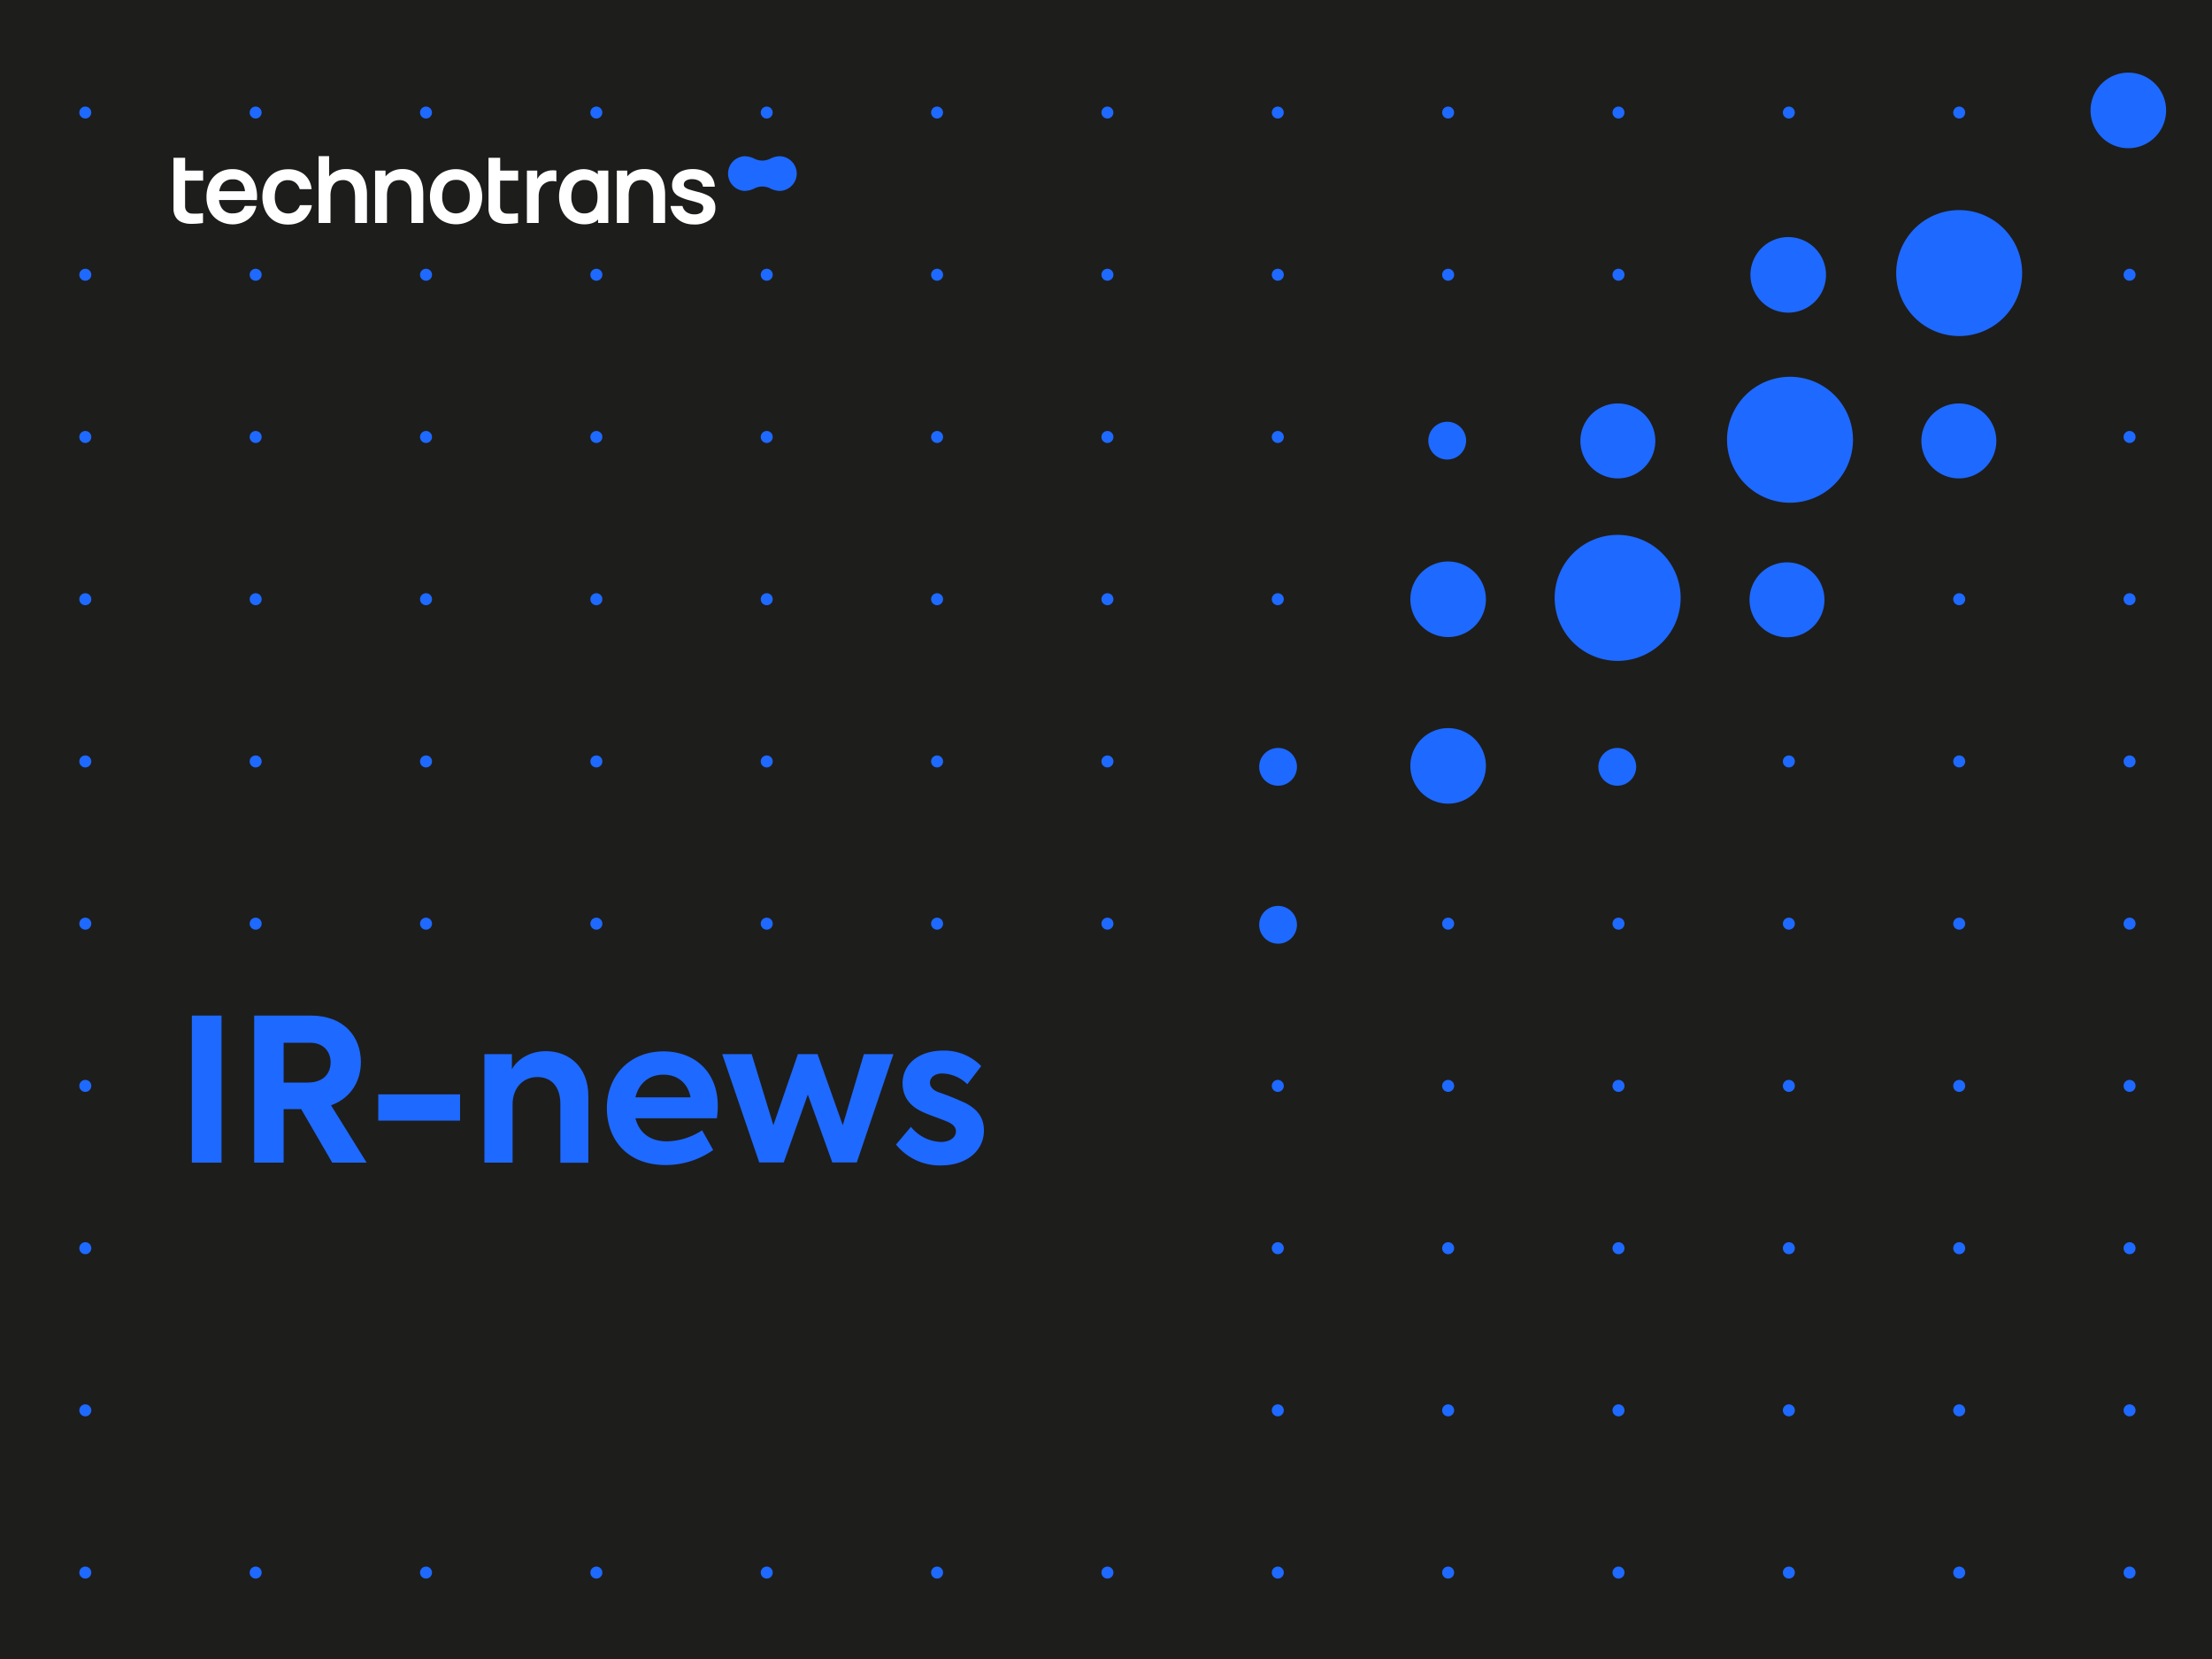 <?xml version="1.0" encoding="UTF-8"?>
<svg xmlns="http://www.w3.org/2000/svg" xmlns:xlink="http://www.w3.org/1999/xlink" id="Ebene_1" data-name="Ebene 1" viewBox="0 0 1000 750">
  <defs>
    <style>.cls-1{fill:none;}.cls-2{fill:#1d1d1b;}.cls-3{clip-path:url(#clip-path);}.cls-4{fill:#1e69ff;}.cls-5{clip-path:url(#clip-path-2);}.cls-6{fill:#fff;}</style>
    <clipPath id="clip-path">
      <rect class="cls-1" width="1000" height="750"></rect>
    </clipPath>
    <clipPath id="clip-path-2">
      <rect class="cls-1" x="54.7" y="47.67" width="329.2" height="76.96"></rect>
    </clipPath>
  </defs>
  <rect class="cls-2" width="1000" height="750"></rect>
  <g class="cls-3">
    <path class="cls-4" d="M423.63,200.26a2.71,2.71,0,1,0-2.7-2.7,2.7,2.7,0,0,0,2.7,2.7"></path>
    <path class="cls-4" d="M500.65,200.26a2.71,2.71,0,1,0-2.71-2.7,2.7,2.7,0,0,0,2.71,2.7"></path>
    <path class="cls-4" d="M577.66,200.26a2.71,2.71,0,1,0-2.7-2.7,2.7,2.7,0,0,0,2.7,2.7"></path>
    <path class="cls-4" d="M38.56,200.26a2.71,2.71,0,1,0-2.7-2.7,2.7,2.7,0,0,0,2.7,2.7"></path>
    <path class="cls-4" d="M654.68,200.26a2.71,2.71,0,1,0-2.71-2.7,2.7,2.7,0,0,0,2.71,2.7"></path>
    <path class="cls-4" d="M115.58,200.26a2.71,2.71,0,1,0-2.71-2.7,2.7,2.7,0,0,0,2.71,2.7"></path>
    <path class="cls-4" d="M731.69,200.26a2.71,2.71,0,1,0-2.7-2.7,2.7,2.7,0,0,0,2.7,2.7"></path>
    <path class="cls-4" d="M192.59,200.26a2.71,2.71,0,1,0-2.7-2.7,2.7,2.7,0,0,0,2.7,2.7"></path>
    <path class="cls-4" d="M808.7,200.26a2.71,2.71,0,1,0-2.7-2.7,2.7,2.7,0,0,0,2.7,2.7"></path>
    <path class="cls-4" d="M269.61,200.26a2.71,2.71,0,1,0-2.71-2.7,2.7,2.7,0,0,0,2.71,2.7"></path>
    <path class="cls-4" d="M885.72,200.26a2.71,2.71,0,1,0-2.71-2.7,2.7,2.7,0,0,0,2.71,2.7"></path>
    <path class="cls-4" d="M346.62,200.26a2.71,2.71,0,1,0-2.7-2.7,2.7,2.7,0,0,0,2.7,2.7"></path>
    <path class="cls-4" d="M962.73,200.26a2.71,2.71,0,1,0-2.7-2.7,2.7,2.7,0,0,0,2.7,2.7"></path>
    <path class="cls-4" d="M423.63,420.28a2.71,2.71,0,1,0-2.7-2.7,2.7,2.7,0,0,0,2.7,2.7"></path>
    <path class="cls-4" d="M500.65,420.28a2.71,2.71,0,1,0-2.71-2.7,2.7,2.7,0,0,0,2.71,2.7"></path>
    <path class="cls-4" d="M577.66,420.28a2.71,2.71,0,1,0-2.7-2.7,2.7,2.7,0,0,0,2.7,2.7"></path>
    <path class="cls-4" d="M38.56,420.28a2.71,2.71,0,1,0-2.7-2.7,2.7,2.7,0,0,0,2.7,2.7"></path>
    <path class="cls-4" d="M654.68,420.28a2.71,2.71,0,1,0-2.71-2.7,2.7,2.7,0,0,0,2.71,2.7"></path>
    <path class="cls-4" d="M115.58,420.28a2.71,2.71,0,1,0-2.71-2.7,2.7,2.7,0,0,0,2.71,2.7"></path>
    <path class="cls-4" d="M731.69,420.28a2.71,2.71,0,1,0-2.7-2.7,2.7,2.7,0,0,0,2.7,2.7"></path>
    <path class="cls-4" d="M192.59,420.28a2.71,2.71,0,1,0-2.7-2.7,2.7,2.7,0,0,0,2.7,2.7"></path>
    <path class="cls-4" d="M808.7,420.28a2.71,2.71,0,1,0-2.7-2.7,2.7,2.7,0,0,0,2.7,2.7"></path>
    <path class="cls-4" d="M269.61,420.28a2.71,2.71,0,1,0-2.71-2.7,2.7,2.7,0,0,0,2.71,2.7"></path>
    <path class="cls-4" d="M885.72,420.28a2.71,2.71,0,1,0-2.71-2.7,2.7,2.7,0,0,0,2.71,2.7"></path>
    <path class="cls-4" d="M346.62,420.28a2.71,2.71,0,1,0-2.7-2.7,2.7,2.7,0,0,0,2.7,2.7"></path>
    <path class="cls-4" d="M962.73,420.28a2.71,2.71,0,1,0-2.7-2.7,2.7,2.7,0,0,0,2.7,2.7"></path>
    <path class="cls-4" d="M423.63,53.58a2.7,2.7,0,1,0-2.7-2.7,2.7,2.7,0,0,0,2.7,2.7"></path>
    <path class="cls-4" d="M500.65,53.58a2.7,2.7,0,1,0-2.71-2.7,2.7,2.7,0,0,0,2.71,2.7"></path>
    <path class="cls-4" d="M577.66,53.58a2.7,2.7,0,1,0-2.7-2.7,2.7,2.7,0,0,0,2.7,2.7"></path>
    <path class="cls-4" d="M38.56,53.58a2.7,2.7,0,1,0-2.7-2.7,2.7,2.7,0,0,0,2.7,2.7"></path>
    <path class="cls-4" d="M654.68,53.58a2.7,2.7,0,1,0-2.71-2.7,2.7,2.7,0,0,0,2.71,2.7"></path>
    <path class="cls-4" d="M115.58,53.58a2.7,2.7,0,1,0-2.71-2.7,2.7,2.7,0,0,0,2.71,2.7"></path>
    <path class="cls-4" d="M731.69,53.58a2.7,2.7,0,1,0-2.7-2.7,2.7,2.7,0,0,0,2.7,2.7"></path>
    <path class="cls-4" d="M192.59,53.58a2.7,2.7,0,1,0-2.7-2.7,2.7,2.7,0,0,0,2.7,2.7"></path>
    <path class="cls-4" d="M808.7,53.58a2.7,2.7,0,1,0-2.7-2.7,2.7,2.7,0,0,0,2.7,2.7"></path>
    <path class="cls-4" d="M269.61,53.58a2.7,2.7,0,1,0-2.71-2.7,2.7,2.7,0,0,0,2.71,2.7"></path>
    <path class="cls-4" d="M885.72,53.58a2.7,2.7,0,1,0-2.71-2.7,2.7,2.7,0,0,0,2.71,2.7"></path>
    <path class="cls-4" d="M346.62,53.58a2.7,2.7,0,1,0-2.7-2.7,2.7,2.7,0,0,0,2.7,2.7"></path>
    <path class="cls-4" d="M962.73,53.58a2.7,2.7,0,1,0-2.7-2.7,2.7,2.7,0,0,0,2.7,2.7"></path>
    <path class="cls-4" d="M423.63,346.94a2.71,2.71,0,1,0-2.7-2.7,2.7,2.7,0,0,0,2.7,2.7"></path>
    <path class="cls-4" d="M500.65,346.94a2.71,2.71,0,1,0-2.71-2.7,2.7,2.7,0,0,0,2.71,2.7"></path>
    <path class="cls-4" d="M577.66,346.94a2.71,2.71,0,1,0-2.7-2.7,2.7,2.7,0,0,0,2.7,2.7"></path>
    <path class="cls-4" d="M38.56,346.94a2.71,2.71,0,1,0-2.7-2.7,2.7,2.7,0,0,0,2.7,2.7"></path>
    <path class="cls-4" d="M654.68,346.94a2.71,2.71,0,1,0-2.71-2.7,2.7,2.7,0,0,0,2.71,2.7"></path>
    <path class="cls-4" d="M115.58,346.94a2.71,2.71,0,1,0-2.71-2.7,2.7,2.7,0,0,0,2.71,2.7"></path>
    <path class="cls-4" d="M731.69,346.94a2.71,2.71,0,1,0-2.7-2.7,2.7,2.7,0,0,0,2.7,2.7"></path>
    <path class="cls-4" d="M192.59,346.94a2.71,2.71,0,1,0-2.7-2.7,2.7,2.7,0,0,0,2.7,2.7"></path>
    <path class="cls-4" d="M808.7,346.94a2.71,2.71,0,1,0-2.7-2.7,2.7,2.7,0,0,0,2.7,2.7"></path>
    <path class="cls-4" d="M269.61,346.94a2.71,2.71,0,1,0-2.71-2.7,2.7,2.7,0,0,0,2.71,2.7"></path>
    <path class="cls-4" d="M885.72,346.94a2.71,2.71,0,1,0-2.71-2.7,2.7,2.7,0,0,0,2.71,2.7"></path>
    <path class="cls-4" d="M346.62,346.94a2.71,2.71,0,1,0-2.7-2.7,2.7,2.7,0,0,0,2.7,2.7"></path>
    <path class="cls-4" d="M962.73,346.94a2.71,2.71,0,1,0-2.7-2.7,2.7,2.7,0,0,0,2.7,2.7"></path>
    <path class="cls-4" d="M423.63,640.3a2.71,2.71,0,1,0-2.7-2.71,2.71,2.71,0,0,0,2.7,2.71"></path>
    <path class="cls-4" d="M500.65,640.3a2.71,2.71,0,1,0-2.71-2.71,2.7,2.7,0,0,0,2.71,2.71"></path>
    <path class="cls-4" d="M577.66,640.3a2.71,2.71,0,1,0-2.7-2.71,2.71,2.71,0,0,0,2.7,2.71"></path>
    <path class="cls-4" d="M38.56,640.3a2.71,2.71,0,1,0-2.7-2.71,2.71,2.71,0,0,0,2.7,2.71"></path>
    <path class="cls-4" d="M654.68,640.3a2.71,2.71,0,1,0-2.71-2.71,2.7,2.7,0,0,0,2.71,2.71"></path>
    <path class="cls-4" d="M115.58,640.3a2.71,2.71,0,1,0-2.71-2.71,2.7,2.7,0,0,0,2.71,2.71"></path>
    <path class="cls-4" d="M731.69,640.3a2.71,2.71,0,1,0-2.7-2.71,2.7,2.7,0,0,0,2.7,2.71"></path>
    <path class="cls-4" d="M192.59,640.3a2.71,2.71,0,1,0-2.7-2.71,2.71,2.71,0,0,0,2.7,2.71"></path>
    <path class="cls-4" d="M808.7,640.3a2.71,2.71,0,1,0-2.7-2.71,2.71,2.71,0,0,0,2.7,2.71"></path>
    <path class="cls-4" d="M269.61,640.3a2.71,2.71,0,1,0-2.71-2.71,2.7,2.7,0,0,0,2.71,2.71"></path>
    <path class="cls-4" d="M885.72,640.3a2.71,2.71,0,1,0-2.71-2.71,2.7,2.7,0,0,0,2.71,2.71"></path>
    <path class="cls-4" d="M346.62,640.3a2.71,2.71,0,1,0-2.7-2.71,2.7,2.7,0,0,0,2.7,2.71"></path>
    <path class="cls-4" d="M962.73,640.3a2.71,2.71,0,1,0-2.7-2.71,2.71,2.71,0,0,0,2.7,2.71"></path>
    <path class="cls-4" d="M423.63,273.6a2.71,2.71,0,1,0-2.7-2.7,2.7,2.7,0,0,0,2.7,2.7"></path>
    <path class="cls-4" d="M500.65,273.6a2.71,2.71,0,1,0-2.71-2.7,2.7,2.7,0,0,0,2.71,2.7"></path>
    <path class="cls-4" d="M577.66,273.6a2.71,2.71,0,1,0-2.7-2.7,2.7,2.7,0,0,0,2.7,2.7"></path>
    <path class="cls-4" d="M38.56,273.6a2.71,2.71,0,1,0-2.7-2.7,2.7,2.7,0,0,0,2.7,2.7"></path>
    <path class="cls-4" d="M654.68,273.6a2.71,2.71,0,1,0-2.71-2.7,2.7,2.7,0,0,0,2.71,2.7"></path>
    <path class="cls-4" d="M115.58,273.6a2.71,2.71,0,1,0-2.71-2.7,2.7,2.7,0,0,0,2.71,2.7"></path>
    <path class="cls-4" d="M731.69,273.6a2.71,2.71,0,1,0-2.7-2.7,2.7,2.7,0,0,0,2.7,2.7"></path>
    <path class="cls-4" d="M192.59,273.6a2.71,2.71,0,1,0-2.7-2.7,2.7,2.7,0,0,0,2.7,2.7"></path>
    <path class="cls-4" d="M808.7,273.6a2.71,2.71,0,1,0-2.7-2.7,2.7,2.7,0,0,0,2.7,2.7"></path>
    <path class="cls-4" d="M269.61,273.6a2.71,2.71,0,1,0-2.71-2.7,2.7,2.7,0,0,0,2.71,2.7"></path>
    <path class="cls-4" d="M885.72,273.6a2.71,2.71,0,1,0-2.71-2.7,2.7,2.7,0,0,0,2.71,2.7"></path>
    <path class="cls-4" d="M346.62,273.6a2.71,2.71,0,1,0-2.7-2.7,2.7,2.7,0,0,0,2.7,2.7"></path>
    <path class="cls-4" d="M962.73,273.6a2.71,2.71,0,1,0-2.7-2.7,2.7,2.7,0,0,0,2.7,2.7"></path>
    <path class="cls-4" d="M423.63,567a2.71,2.71,0,1,0-2.7-2.71,2.71,2.71,0,0,0,2.7,2.71"></path>
    <path class="cls-4" d="M500.65,567a2.71,2.71,0,1,0-2.71-2.71,2.7,2.7,0,0,0,2.71,2.71"></path>
    <path class="cls-4" d="M577.66,567a2.71,2.71,0,1,0-2.7-2.71,2.71,2.71,0,0,0,2.7,2.71"></path>
    <path class="cls-4" d="M38.56,567a2.71,2.71,0,1,0-2.7-2.71,2.71,2.71,0,0,0,2.7,2.71"></path>
    <path class="cls-4" d="M654.68,567a2.71,2.71,0,1,0-2.71-2.71,2.7,2.7,0,0,0,2.71,2.71"></path>
    <path class="cls-4" d="M115.58,567a2.71,2.71,0,1,0-2.71-2.71,2.7,2.7,0,0,0,2.71,2.71"></path>
    <path class="cls-4" d="M731.69,567a2.71,2.71,0,1,0-2.7-2.71,2.7,2.7,0,0,0,2.7,2.71"></path>
    <path class="cls-4" d="M192.59,567a2.71,2.71,0,1,0-2.7-2.71,2.71,2.71,0,0,0,2.7,2.71"></path>
    <path class="cls-4" d="M808.7,567a2.71,2.71,0,1,0-2.7-2.71,2.71,2.71,0,0,0,2.7,2.71"></path>
    <path class="cls-4" d="M269.61,567a2.71,2.71,0,1,0-2.71-2.71,2.7,2.7,0,0,0,2.71,2.71"></path>
    <path class="cls-4" d="M885.72,567a2.71,2.71,0,1,0-2.71-2.71,2.7,2.7,0,0,0,2.71,2.71"></path>
    <path class="cls-4" d="M346.62,567a2.71,2.71,0,1,0-2.7-2.71,2.7,2.7,0,0,0,2.7,2.71"></path>
    <path class="cls-4" d="M962.73,567a2.71,2.71,0,1,0-2.7-2.71,2.71,2.71,0,0,0,2.7,2.71"></path>
    <path class="cls-4" d="M423.63,126.92a2.71,2.71,0,1,0-2.7-2.7,2.7,2.7,0,0,0,2.7,2.7"></path>
    <path class="cls-4" d="M500.65,126.92a2.71,2.71,0,1,0-2.71-2.7,2.7,2.7,0,0,0,2.71,2.7"></path>
    <path class="cls-4" d="M577.66,126.92a2.71,2.71,0,1,0-2.7-2.7,2.7,2.7,0,0,0,2.7,2.7"></path>
    <path class="cls-4" d="M38.56,126.92a2.71,2.71,0,1,0-2.7-2.7,2.7,2.7,0,0,0,2.7,2.7"></path>
    <path class="cls-4" d="M654.68,126.92a2.71,2.71,0,1,0-2.71-2.7,2.7,2.7,0,0,0,2.71,2.7"></path>
    <path class="cls-4" d="M115.58,126.92a2.71,2.71,0,1,0-2.71-2.7,2.7,2.7,0,0,0,2.71,2.7"></path>
    <path class="cls-4" d="M731.69,126.92a2.71,2.71,0,1,0-2.7-2.7,2.7,2.7,0,0,0,2.7,2.7"></path>
    <path class="cls-4" d="M192.59,126.92a2.71,2.71,0,1,0-2.7-2.7,2.7,2.7,0,0,0,2.7,2.7"></path>
    <path class="cls-4" d="M808.7,126.92a2.71,2.71,0,1,0-2.7-2.7,2.7,2.7,0,0,0,2.7,2.7"></path>
    <path class="cls-4" d="M269.61,126.92a2.71,2.71,0,1,0-2.71-2.7,2.7,2.7,0,0,0,2.71,2.7"></path>
    <path class="cls-4" d="M885.72,126.92a2.71,2.71,0,1,0-2.71-2.7,2.7,2.7,0,0,0,2.71,2.7"></path>
    <path class="cls-4" d="M346.62,126.92a2.71,2.71,0,1,0-2.7-2.7,2.7,2.7,0,0,0,2.7,2.7"></path>
    <path class="cls-4" d="M962.73,126.92a2.71,2.71,0,1,0-2.7-2.7,2.7,2.7,0,0,0,2.7,2.7"></path>
    <path class="cls-4" d="M423.63,493.62a2.71,2.71,0,1,0-2.7-2.71,2.71,2.71,0,0,0,2.7,2.71"></path>
    <path class="cls-4" d="M500.65,493.62a2.71,2.71,0,1,0-2.71-2.71,2.7,2.7,0,0,0,2.71,2.71"></path>
    <path class="cls-4" d="M577.66,493.62a2.71,2.71,0,1,0-2.7-2.71,2.71,2.71,0,0,0,2.7,2.71"></path>
    <path class="cls-4" d="M38.56,493.62a2.71,2.71,0,1,0-2.7-2.71,2.71,2.71,0,0,0,2.7,2.71"></path>
    <path class="cls-4" d="M654.68,493.62a2.71,2.71,0,1,0-2.71-2.71,2.7,2.7,0,0,0,2.71,2.71"></path>
    <path class="cls-4" d="M115.58,493.62a2.71,2.71,0,1,0-2.71-2.71,2.7,2.7,0,0,0,2.71,2.71"></path>
    <path class="cls-4" d="M731.69,493.62a2.71,2.71,0,1,0-2.7-2.71,2.7,2.7,0,0,0,2.7,2.71"></path>
    <path class="cls-4" d="M192.59,493.62a2.71,2.71,0,1,0-2.7-2.71,2.71,2.71,0,0,0,2.7,2.71"></path>
    <path class="cls-4" d="M808.7,493.62a2.71,2.71,0,1,0-2.7-2.71,2.71,2.71,0,0,0,2.7,2.71"></path>
    <path class="cls-4" d="M269.61,493.62a2.71,2.71,0,1,0-2.71-2.71,2.7,2.7,0,0,0,2.71,2.71"></path>
    <path class="cls-4" d="M885.72,493.62a2.71,2.71,0,1,0-2.71-2.71,2.7,2.7,0,0,0,2.71,2.71"></path>
    <path class="cls-4" d="M346.62,493.62a2.71,2.71,0,1,0-2.7-2.71,2.7,2.7,0,0,0,2.7,2.71"></path>
    <path class="cls-4" d="M962.73,493.62a2.71,2.71,0,1,0-2.7-2.71,2.71,2.71,0,0,0,2.7,2.71"></path>
    <path class="cls-4" d="M423.63,713.64a2.71,2.71,0,1,0-2.7-2.71,2.71,2.71,0,0,0,2.7,2.71"></path>
    <path class="cls-4" d="M500.65,713.64a2.71,2.71,0,1,0-2.71-2.71,2.71,2.71,0,0,0,2.71,2.71"></path>
    <path class="cls-4" d="M577.66,713.64a2.71,2.71,0,1,0-2.7-2.71,2.71,2.71,0,0,0,2.7,2.71"></path>
    <path class="cls-4" d="M38.56,713.64a2.71,2.71,0,1,0-2.7-2.71,2.71,2.71,0,0,0,2.7,2.71"></path>
    <path class="cls-4" d="M654.68,713.64a2.71,2.71,0,1,0-2.71-2.71,2.71,2.71,0,0,0,2.71,2.71"></path>
    <path class="cls-4" d="M115.58,713.64a2.71,2.71,0,1,0-2.71-2.71,2.71,2.71,0,0,0,2.71,2.71"></path>
    <path class="cls-4" d="M731.69,713.64a2.71,2.71,0,1,0-2.7-2.71,2.71,2.71,0,0,0,2.7,2.71"></path>
    <path class="cls-4" d="M192.59,713.64a2.71,2.71,0,1,0-2.7-2.71,2.71,2.71,0,0,0,2.7,2.71"></path>
    <path class="cls-4" d="M808.7,713.64a2.71,2.71,0,1,0-2.7-2.71,2.71,2.71,0,0,0,2.7,2.71"></path>
    <path class="cls-4" d="M269.61,713.64a2.71,2.71,0,1,0-2.71-2.71,2.71,2.71,0,0,0,2.71,2.71"></path>
    <path class="cls-4" d="M885.72,713.64a2.71,2.71,0,1,0-2.71-2.71,2.71,2.71,0,0,0,2.71,2.71"></path>
    <path class="cls-4" d="M346.62,713.64a2.71,2.71,0,1,0-2.7-2.71,2.71,2.71,0,0,0,2.7,2.71"></path>
    <path class="cls-4" d="M962.73,713.64a2.71,2.71,0,1,0-2.7-2.71,2.71,2.71,0,0,0,2.7,2.71"></path>
    <path class="cls-4" d="M702.83,270.3a28.48,28.48,0,1,1,28.47,28.47,28.47,28.47,0,0,1-28.47-28.47"></path>
    <path class="cls-4" d="M637.59,270.91A17.08,17.08,0,1,1,654.67,288a17.08,17.08,0,0,1-17.08-17.08"></path>
    <path class="cls-4" d="M790.93,271.17a16.94,16.94,0,1,1,16.94,16.94,16.94,16.94,0,0,1-16.94-16.94"></path>
    <path class="cls-4" d="M868.62,199.33a16.94,16.94,0,1,1,16.94,16.94,16.94,16.94,0,0,1-16.94-16.94"></path>
    <path class="cls-4" d="M714.46,199.33a16.94,16.94,0,1,1,16.94,16.94,16.94,16.94,0,0,1-16.94-16.94"></path>
    <path class="cls-4" d="M791.34,124.26a17.08,17.08,0,1,1,17.08,17.08,17.08,17.08,0,0,1-17.08-17.08"></path>
    <path class="cls-4" d="M569.25,346.67a8.54,8.54,0,1,1,8.54,8.54,8.54,8.54,0,0,1-8.54-8.54"></path>
    <path class="cls-4" d="M569.25,418.07a8.54,8.54,0,1,1,8.54,8.55,8.55,8.55,0,0,1-8.54-8.55"></path>
    <path class="cls-4" d="M857.23,123.45a28.47,28.47,0,1,1,28.47,28.47,28.48,28.48,0,0,1-28.47-28.47"></path>
    <path class="cls-4" d="M637.59,346.23a17.08,17.08,0,1,1,17.08,17.09,17.08,17.08,0,0,1-17.08-17.09"></path>
    <path class="cls-4" d="M945.09,49.92A17.08,17.08,0,1,1,962.17,67a17.07,17.07,0,0,1-17.08-17.08"></path>
    <path class="cls-4" d="M722.6,346.67a8.54,8.54,0,1,1,8.54,8.54,8.54,8.54,0,0,1-8.54-8.54"></path>
    <path class="cls-4" d="M780.76,198.8a28.47,28.47,0,1,1,28.47,28.47,28.47,28.47,0,0,1-28.47-28.47"></path>
    <path class="cls-4" d="M645.72,199.21a8.54,8.54,0,1,1,8.54,8.54,8.54,8.54,0,0,1-8.54-8.54"></path>
  </g>
  <rect class="cls-2" x="85.04" y="426" width="444.96" height="238.96"></rect>
  <g class="cls-5">
    <path class="cls-6" d="M267.62,95.48a5.73,5.73,0,0,1-3.32,1,5.2,5.2,0,0,1-4.5-2.08,9.08,9.08,0,0,1-1.51-5.47,11.2,11.2,0,0,1,.63-3.88,5.75,5.75,0,0,1,2-2.69,5.61,5.61,0,0,1,3.4-1c4.42,0,5.81,3.64,5.81,7.75,0,2.86-.86,5.28-2.49,6.37m2.61-18.36V78.8c-2.42-2.2-7.12-3.55-12.07-.79a10,10,0,0,0-4,4.43,14.55,14.55,0,0,0-1.44,6.46,14.72,14.72,0,0,0,1.4,6.41,10.58,10.58,0,0,0,4,4.46,11.46,11.46,0,0,0,6.25,1.64c2.3,0,4.86-.75,6-2.25v1.65H275V77.12Z"></path>
    <path class="cls-6" d="M91.83,81.65V77.12H83.7v-5.8H78.44V91.14c0,1.34,0,2.55,0,3.62a7,7,0,0,0,.86,3.13A5.48,5.48,0,0,0,82,100.36a10.49,10.49,0,0,0,4,.83,34.38,34.38,0,0,0,5.77-.38V96.38a27.43,27.43,0,0,1-5.12.17,3.06,3.06,0,0,1-2.53-1.47,3.66,3.66,0,0,1-.45-1.75c0-.72,0-1.55,0-2.5V81.65Z"></path>
    <path class="cls-6" d="M165.7,85.35a14.53,14.53,0,0,0-.62-2.9,9.74,9.74,0,0,0-1.49-2.9,7.74,7.74,0,0,0-2.72-2.23,9.46,9.46,0,0,0-4.35-.88,10.14,10.14,0,0,0-5.61,1.46,9.08,9.08,0,0,0-2.13,1.86V70.58h-4.72v30.23h5.35V88.63a10.83,10.83,0,0,1,.49-3.56,5.64,5.64,0,0,1,1.28-2.19A4.46,4.46,0,0,1,153,81.75a6.24,6.24,0,0,1,2-.33,5,5,0,0,1,3,.81,5.12,5.12,0,0,1,1.67,2.07,8.94,8.94,0,0,1,.71,2.62,22.93,22.93,0,0,1,.15,2.48v11.41h5.36V87.58a21.53,21.53,0,0,0-.15-2.23"></path>
    <path class="cls-6" d="M191.22,85.35a13.92,13.92,0,0,0-.63-2.9,9.52,9.52,0,0,0-1.49-2.9,7.65,7.65,0,0,0-2.72-2.23,9.42,9.42,0,0,0-4.34-.88,10.18,10.18,0,0,0-5.62,1.46,9.5,9.5,0,0,0-2.13,1.86V77.12h-4.71v23.69h5.35V88.63a11.13,11.13,0,0,1,.48-3.56,5.65,5.65,0,0,1,1.29-2.19,4.46,4.46,0,0,1,1.79-1.13,6.2,6.2,0,0,1,2-.33,5,5,0,0,1,3,.81,5.1,5.1,0,0,1,1.66,2.07,9,9,0,0,1,.72,2.62A22.93,22.93,0,0,1,186,89.4v11.41h5.35V87.58a21.08,21.08,0,0,0-.14-2.23"></path>
    <path class="cls-6" d="M210.81,94.41a6.27,6.27,0,0,1-9.32,0,8.87,8.87,0,0,1-1.57-5.5,10.79,10.79,0,0,1,.66-3.93,5.64,5.64,0,0,1,2-2.66,6,6,0,0,1,3.5-1,5.48,5.48,0,0,1,4.67,2A8.86,8.86,0,0,1,212.34,89a9.06,9.06,0,0,1-1.53,5.45m5.66-11.93a11,11,0,0,0-4.13-4.42A12.82,12.82,0,0,0,200,78a11,11,0,0,0-4.15,4.39,15.1,15.1,0,0,0,0,13,10.89,10.89,0,0,0,4.11,4.42,12.89,12.89,0,0,0,12.42,0,10.91,10.91,0,0,0,4.13-4.41,15,15,0,0,0,0-13"></path>
    <path class="cls-6" d="M234.24,81.65V77.12h-8.12v-5.8h-5.27V91.14c0,1.34,0,2.55,0,3.62a7.08,7.08,0,0,0,.86,3.13,5.46,5.46,0,0,0,2.7,2.47,10.4,10.4,0,0,0,4,.83,34.38,34.38,0,0,0,5.77-.38V96.38a27.4,27.4,0,0,1-5.12.17,3,3,0,0,1-2.52-1.47,3.45,3.45,0,0,1-.45-1.75c0-.72,0-1.55,0-2.5V81.65Z"></path>
    <path class="cls-6" d="M99.12,86.44a7.47,7.47,0,0,1,1.37-3.35,5.79,5.79,0,0,1,4.83-2,4.94,4.94,0,0,1,4.21,1.77,7.47,7.47,0,0,1,1.23,3.58Zm14.43,4h2.58a16.59,16.59,0,0,0-.94-7.39,10.2,10.2,0,0,0-3.83-4.86,11,11,0,0,0-6.26-1.72A11.79,11.79,0,0,0,99,78a10.92,10.92,0,0,0-4.15,4.44,14.48,14.48,0,0,0-1.49,6.75,13,13,0,0,0,1.52,6.36,11,11,0,0,0,4.25,4.32,12.47,12.47,0,0,0,6.32,1.56c2.28,0,8.91-1.17,10.46-8.34h-5.22c-.51,1.1-1.24,3.38-5.55,3.38a5.58,5.58,0,0,1-4.61-2A7.83,7.83,0,0,1,99,90.43h14.56Z"></path>
    <path class="cls-6" d="M133.56,95.55a6,6,0,0,1-7.82-1.12A9.08,9.08,0,0,1,124.23,89a11,11,0,0,1,.64-3.88,5.29,5.29,0,0,1,5.37-3.66,5.3,5.3,0,0,1,3.25,1.06,5.82,5.82,0,0,1,2,3h5.36a9.55,9.55,0,0,0-3.75-7,11.35,11.35,0,0,0-6.83-2,11.62,11.62,0,0,0-6.21,1.61,10.79,10.79,0,0,0-4,4.43A14.55,14.55,0,0,0,118.63,89a14.72,14.72,0,0,0,1.4,6.41,10.66,10.66,0,0,0,4,4.47,11.54,11.54,0,0,0,6.25,1.63A11.34,11.34,0,0,0,137,99.53c1.74-1.23,3.94-4.71,3.94-6.79h-5.35a6.1,6.1,0,0,1-2,2.81"></path>
    <path class="cls-6" d="M300.5,85.36a14.48,14.48,0,0,0-.62-2.91,9.74,9.74,0,0,0-1.49-2.9,7.87,7.87,0,0,0-2.72-2.24,9.6,9.6,0,0,0-4.35-.87,10.2,10.2,0,0,0-5.62,1.46,9.44,9.44,0,0,0-2.12,1.85V77.12h-4.72v23.69h5.35V88.63a10.83,10.83,0,0,1,.49-3.56A5.64,5.64,0,0,1,286,82.88a4.46,4.46,0,0,1,1.79-1.13,6.24,6.24,0,0,1,2-.33,5,5,0,0,1,3,.81,5.12,5.12,0,0,1,1.67,2.07,8.94,8.94,0,0,1,.71,2.62,22.93,22.93,0,0,1,.15,2.48v11.41h5.36V87.58a21.2,21.2,0,0,0-.15-2.22"></path>
    <path class="cls-6" d="M249.37,77a9,9,0,0,0-2.18.42,7.1,7.1,0,0,0-1.94.93A6.32,6.32,0,0,0,243.48,80a9.19,9.19,0,0,0-.6.93V77.12h-4.67v23.69h5.31v-12a9.35,9.35,0,0,1,.32-2.54,6.26,6.26,0,0,1,1-2.09,5.53,5.53,0,0,1,1.79-1.52,5.68,5.68,0,0,1,2.47-.76,6.68,6.68,0,0,1,2.42.19V77.12a9.17,9.17,0,0,0-2.17-.1"></path>
    <path class="cls-6" d="M322.6,90.67a6.15,6.15,0,0,0-2.45-2.22,20.37,20.37,0,0,0-4.54-1.66c-1.84-.47-3.22-.86-4.15-1.18a5,5,0,0,1-1.86-1,1.65,1.65,0,0,1-.46-1.16,2.08,2.08,0,0,1,1.14-1.88,5.37,5.37,0,0,1,3-.56,5.78,5.78,0,0,1,3.13,1,3.42,3.42,0,0,1,1.37,2.39h5.35a8.18,8.18,0,0,0-1.58-4.67,8.53,8.53,0,0,0-3.46-2.43,12.91,12.91,0,0,0-4.9-.86,12.51,12.51,0,0,0-4.91.89A7.42,7.42,0,0,0,305,79.88a6.57,6.57,0,0,0-1.16,3.86,5.59,5.59,0,0,0,.77,3,6.15,6.15,0,0,0,2.52,2.16,23.16,23.16,0,0,0,4.74,1.7c1.78.47,3.11.86,4,1.16a3.87,3.87,0,0,1,1.68,1,2.09,2.09,0,0,1,.38,1.3,2.45,2.45,0,0,1-1,2.08,5,5,0,0,1-2.95.75,6.1,6.1,0,0,1-3.6-1,4.56,4.56,0,0,1-1.84-2.77h-5.35c0,2.06,2.49,8.36,10.41,8.36a11.37,11.37,0,0,0,7.19-2,6.75,6.75,0,0,0,2.6-5.62,6.09,6.09,0,0,0-.76-3.14"></path>
    <path class="cls-4" d="M360.2,78.47a7.92,7.92,0,0,1-7.44,7.84,9.83,9.83,0,0,1-4.6-1.15,7.93,7.93,0,0,0-7.06,0,10.32,10.32,0,0,1-4.59,1.15,7.86,7.86,0,0,1,0-15.69,10.32,10.32,0,0,1,4.59,1.15,8,8,0,0,0,7.06,0,9.83,9.83,0,0,1,4.6-1.15,7.94,7.94,0,0,1,7.44,7.85"></path>
  </g>
  <path class="cls-4" d="M100.15,459.11v66.5H86.74v-66.5Z"></path>
  <path class="cls-4" d="M136.15,501.4h-7.92v24.21H114.91v-66.5h25.47c15.57,0,22.77,10,22.77,21.05,0,8-4.05,16.11-13.5,19.53l16.11,25.92H150.19Zm-7.92-12h10.89c7.47,0,10.35-4.5,10.35-9.09,0-4.76-3.15-8.9-9.18-8.9H128.23Z"></path>
  <path class="cls-4" d="M171,494.74h37v11.88H171Z"></path>
  <path class="cls-4" d="M219,476.57h12.42v6.84c2.52-4.59,8.1-8.2,15.39-8.2,9.9,0,19.17,6.58,19.17,20.43v30H253.33V499.06c0-7.92-4.23-12.15-10.35-12.15-6.66,0-11.25,5-11.25,12.42v26.28H219Z"></path>
  <path class="cls-4" d="M324.07,505.54H287.26c1.53,5.94,5.94,10.44,14.31,10.44a30,30,0,0,0,15.84-5l5,8.91A37.12,37.12,0,0,1,301,526.69c-18.36,0-26.64-12.51-26.64-25.65,0-14.67,10.26-25.73,25.56-25.73,13.95,0,24.57,9.08,24.57,24.65A36.87,36.87,0,0,1,324.07,505.54Zm-36.81-9.45h24.93c-1.17-6.3-5.76-10.26-12.24-10.26S288.79,489.7,287.26,496.09Z"></path>
  <path class="cls-4" d="M326.5,476.57h13.32l9.81,32.12,11.07-32.12h8.91L381,508.69l9.54-32.12H403.9l-16.56,48.95H376.27L365.2,494.83l-10.89,30.69H343.24Z"></path>
  <path class="cls-4" d="M405.07,517.42l6.75-8a18.25,18.25,0,0,0,13.59,6.84c3.87,0,6.75-2,6.75-4.77,0-1.8-1.17-3.15-3.51-4.23-2.7-1.26-9.18-3.33-12.15-4.86-5.58-2.7-8.46-7-8.46-12.69,0-8.54,7.2-14.75,18.36-14.75a23.26,23.26,0,0,1,17.19,7l-6.3,8.19A16.67,16.67,0,0,0,426,485.29c-3.51,0-5.58,1.89-5.58,4.14,0,1.71,1.08,3.42,4.32,4.5a120.22,120.22,0,0,1,11.79,4.77c5.49,2.88,8.28,6.66,8.28,12.42,0,8.91-7.56,15.75-19.53,15.75A25.33,25.33,0,0,1,405.07,517.42Z"></path>
</svg>
